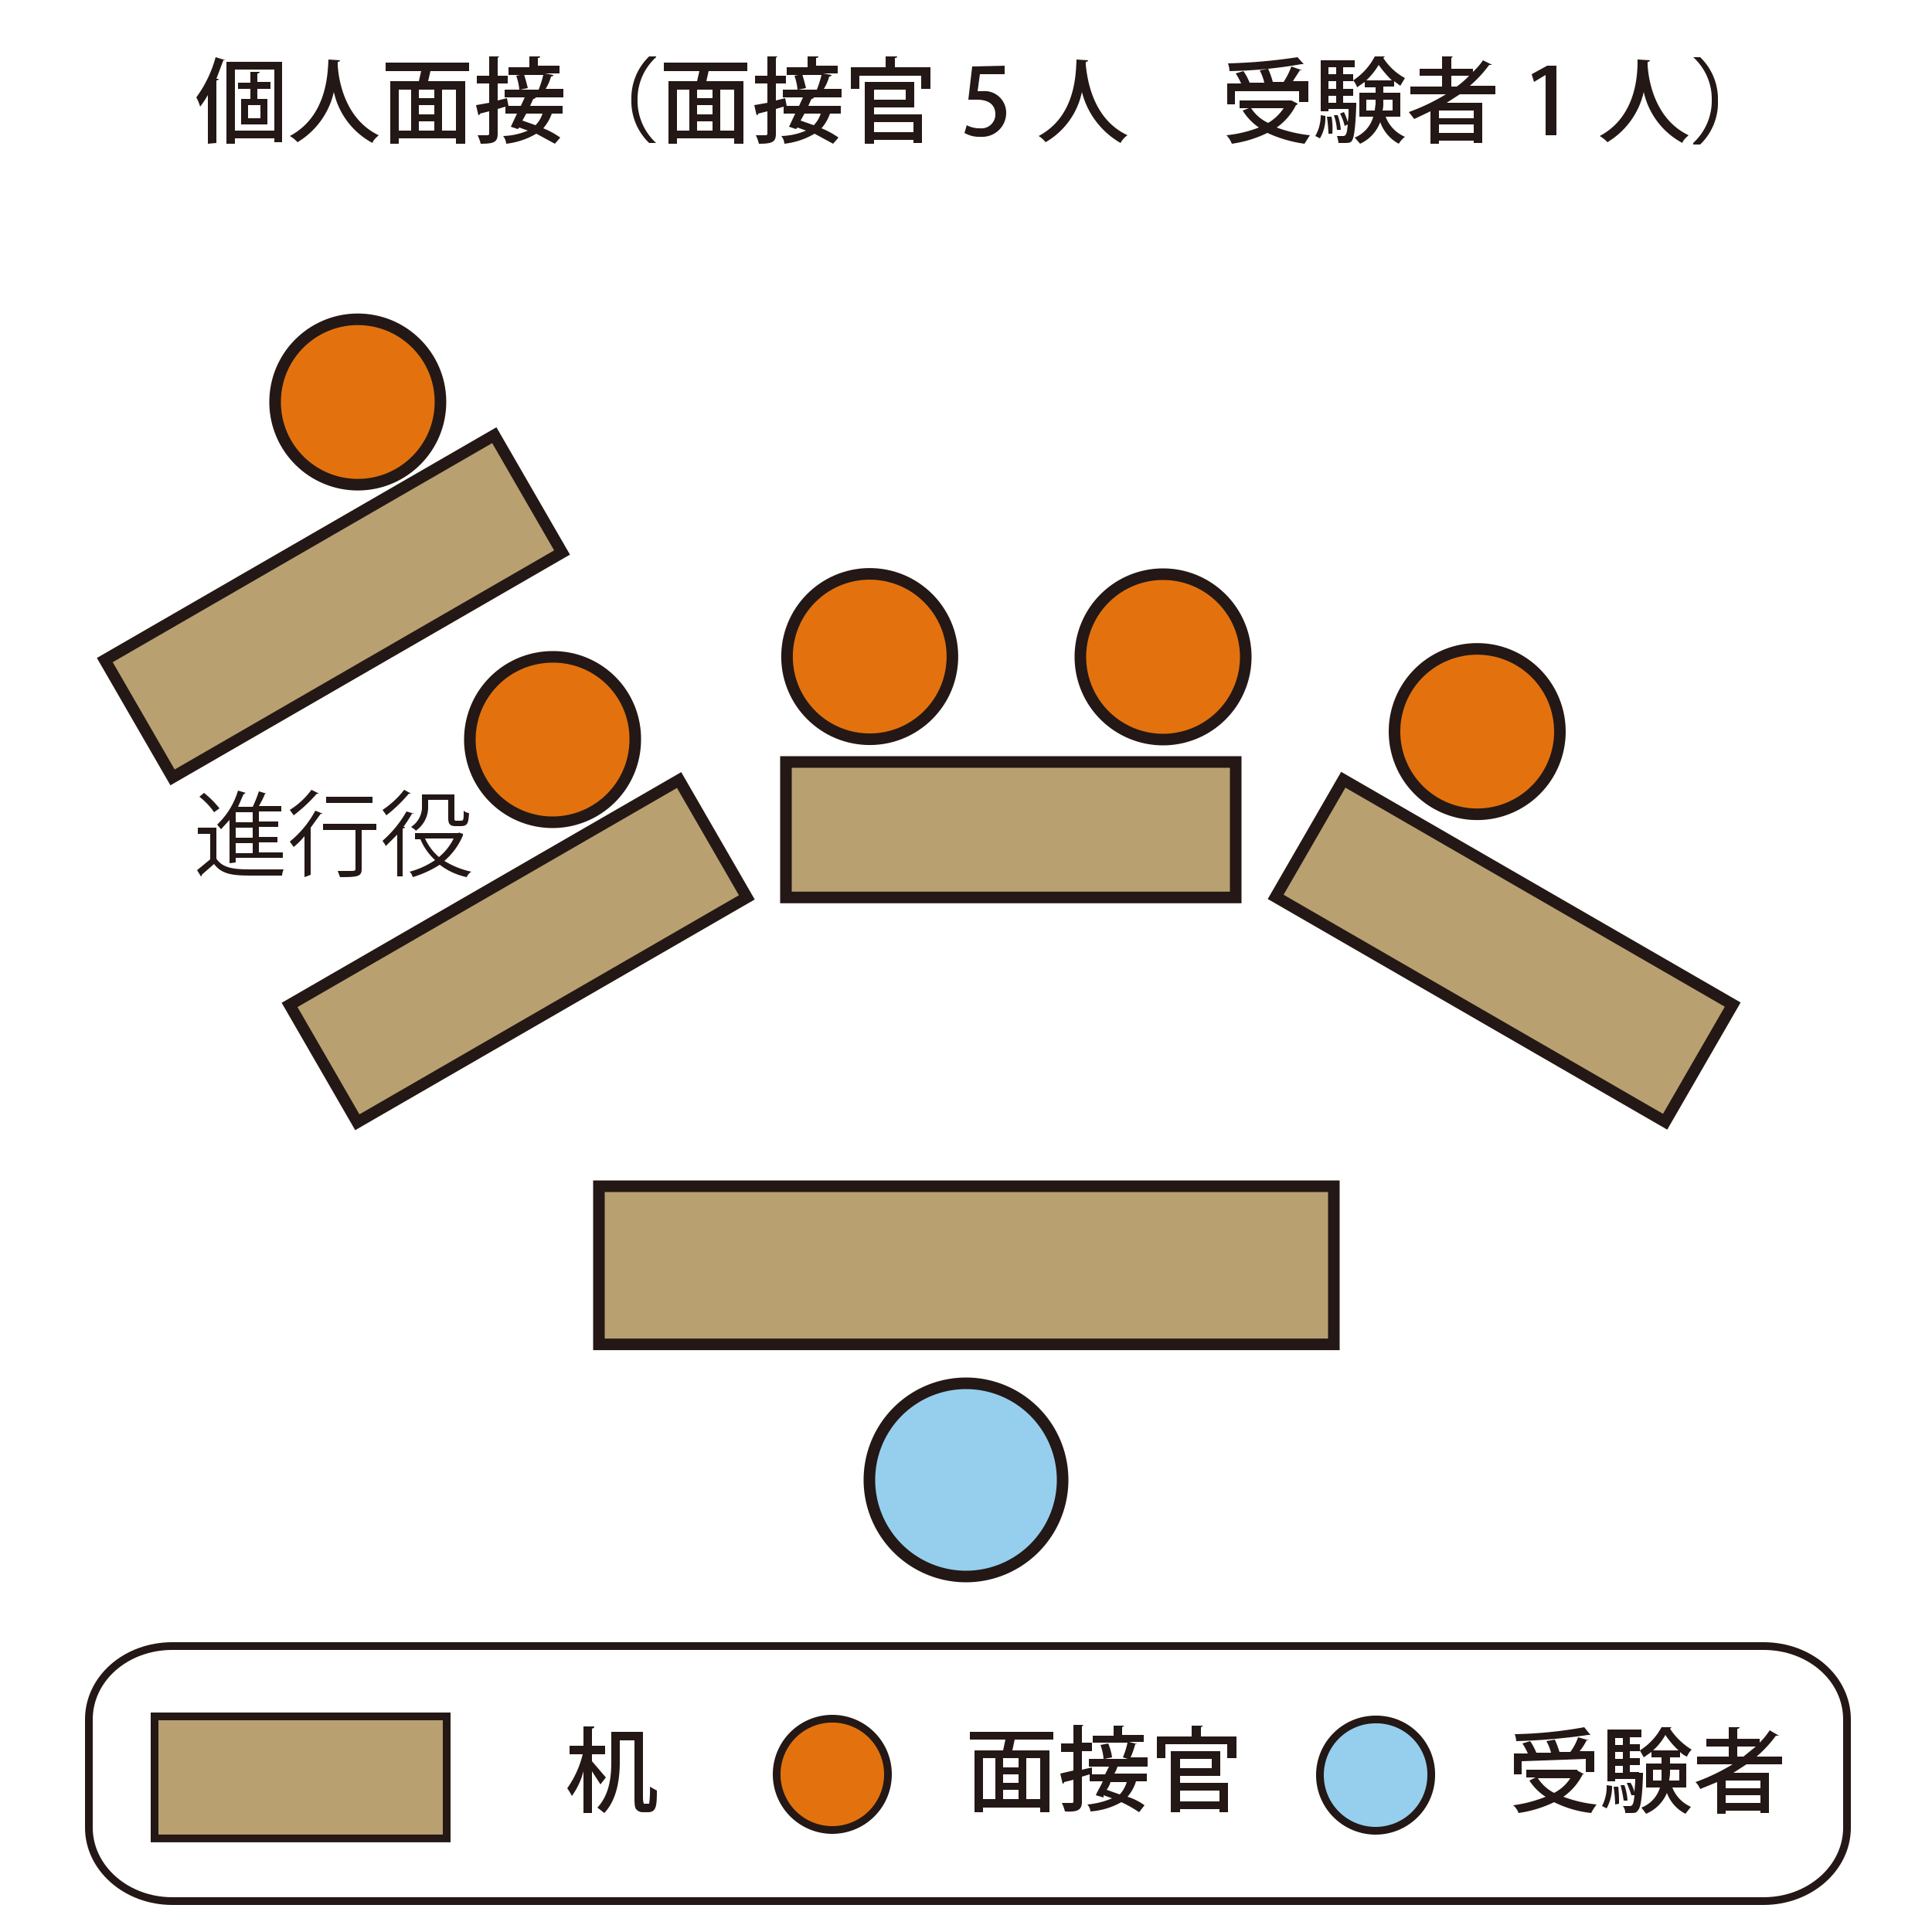 <svg xmlns="http://www.w3.org/2000/svg" viewBox="0 0 250 250"><title>043_kobe_sci_phys_2-01</title><g id="レイヤー_1" data-name="レイヤー 1"><path d="M137.5,191.4A12.5,12.5,0,1,1,125,179,12.5,12.5,0,0,1,137.5,191.4Z" style="fill:#96cfed;stroke:#231815;stroke-width:1.5px"/><rect x="77.5" y="153.5" width="95.1" height="20.46" style="fill:#b8a071;stroke:#231815;stroke-width:1.5px"/><circle cx="112.6" cy="85" r="10.7" transform="translate(22.9 193.9) rotate(-87.6)" style="fill:#e3720e;stroke:#231815;stroke-width:1.5px"/><rect x="101.7" y="98.6" width="58.2" height="17.53" style="fill:#b8a071;stroke:#231815;stroke-width:1.5px"/><path d="M201.8,95.7a10.7,10.7,0,0,1-21.3,0,10.7,10.7,0,1,1,21.3,0Z" style="fill:#e3720e;stroke:#231815;stroke-width:1.5px"/><path d="M82.2,95.7A10.7,10.7,0,1,1,71.5,85,10.6,10.6,0,0,1,82.2,95.7Z" style="fill:#e3720e;stroke:#231815;stroke-width:1.5px"/><path d="M161.2,85a10.7,10.7,0,1,1-10.7-10.7A10.7,10.7,0,0,1,161.2,85Z" style="fill:#e3720e;stroke:#231815;stroke-width:1.5px"/><rect x="185.9" y="93.9" width="17.5" height="58.19" transform="translate(-9.2 230.1) rotate(-60)" style="fill:#b8a071;stroke:#231815;stroke-width:1.5px"/><rect x="37.9" y="114.3" width="58.2" height="17.53" transform="translate(-52.5 50) rotate(-30)" style="fill:#b8a071;stroke:#231815;stroke-width:1.5px"/><rect x="14.1" y="69.7" width="58.2" height="17.53" transform="translate(-33.5 32.1) rotate(-30)" style="fill:#b8a071;stroke:#231815;stroke-width:1.5px"/><circle cx="46.4" cy="52" r="10.7" transform="translate(-7.6 96.2) rotate(-87.6)" style="fill:#e3720e;stroke:#231815;stroke-width:1.5px"/></g><g id="面接方式"><path d="M26.9,18.6V12.3a13,13,0,0,1-1,1.5,6.1,6.1,0,0,0-.5-1.2,15.7,15.7,0,0,0,2.5-5.2l1.3.4h-.3L28,10.2h.3c0,.1-.1.2-.3.2v8.1ZM29.3,8h7.2V18.4h-1v-.5H30.4v.7H29.3Zm1.1,8.9h5.1V9H30.4ZM35,11.5H33.3v1.3h1.3v3.3H31.2V12.8h1.2V11.5H30.8v-.8h1.6V9.3h1.2c0,.1-.1.2-.3.2v1.1H35Zm-1.3,3.8V13.6H32.1v1.7Z" style="fill:#231815"/><path d="M44,7.8c0,.1-.1.2-.3.2v.4c.1,1.9.9,7,5.3,9.1-.3.3-.7.6-.8,1a9.9,9.9,0,0,1-5-6.6,10.2,10.2,0,0,1-4.7,6.5,4.4,4.4,0,0,0-1-.8c4.9-2.6,4.9-8.3,5-9.9Z" style="fill:#231815"/><path d="M60.7,9.2h-5l-.3,1.3h4.8v8.1H59v-.7H51.6v.7H50.5V10.5h3.7l.3-1.3H49.9V8.1H60.7Zm-9.1,2.4v5.3h1.6V11.6Zm4.6,1.1V11.6h-2v1.1Zm0,2.1V13.6h-2v1.2Zm-2,.9v1.2h2V15.7ZM59,16.9V11.6H57.2v5.3Z" style="fill:#231815"/><path d="M72.9,12.6H69.3c0,.1-.1.2-.3.2l-.4.9h4.2v1H71.4a5.9,5.9,0,0,1-1.1,1.9,10.8,10.8,0,0,1,2.2,1.2l-.7.8-2.4-1.3a9.8,9.8,0,0,1-3.9,1.3,1.8,1.8,0,0,0-.4-1,8.9,8.9,0,0,0,3.2-.7l-1.1-.4-.2.2-.9-.3.8-1.7H65.4v-.9l-1,.3v3.2c0,1.1-.5,1.3-2.2,1.3a4.9,4.9,0,0,0-.4-1.1h1.3a.2.2,0,0,0,.2-.2V14.4l-1.2.3a.2.2,0,0,1-.2.2l-.3-1.3,1.7-.3V10.8H61.7v-1h1.6V7.3h1.3l-.2.2V9.8h1.3v1H64.4V13l1.2-.3.2,1h1.6l.5-1.1H65.3v-1h1.9a7.4,7.4,0,0,0-.4-1.8l1-.2c.2.6.4,1.4.5,1.8l-1,.2h2.4a13.9,13.9,0,0,0,.6-1.9H65.8v-1h2.7V7.3h1.4c0,.1-.1.2-.3.2v1h2.8v1H70.5l1.1.2c0,.1-.1.2-.3.2a5.6,5.6,0,0,1-.7,1.6h2.3Zm-4.8,2.1-.5.9,1.7.6a3.8,3.8,0,0,0,.9-1.5Z" style="fill:#231815"/><path d="M84.9,7.4a7.3,7.3,0,0,0-2.4,5.5,7.4,7.4,0,0,0,2.4,5.6H84a7.5,7.5,0,0,1-2.3-5.7A7.5,7.5,0,0,1,84,7.3h.9Z" style="fill:#231815"/><path d="M96.7,9.2h-5l-.3,1.3h4.8v8.1H95v-.7H87.6v.7H86.5V10.5h3.7l.3-1.3H85.9V8.1H96.7Zm-9.1,2.4v5.3h1.6V11.6Zm4.6,1.1V11.6h-2v1.1Zm0,2.1V13.6h-2v1.2Zm-2,.9v1.2h2V15.7ZM95,16.9V11.6H93.2v5.3Z" style="fill:#231815"/><path d="M108.9,12.6h-3.6c0,.1-.1.2-.3.2l-.4.9h4.2v1h-1.4a5.9,5.9,0,0,1-1.1,1.9,10.8,10.8,0,0,1,2.2,1.2l-.7.8-2.4-1.3a9.8,9.8,0,0,1-3.9,1.3,1.8,1.8,0,0,0-.4-1,8.9,8.9,0,0,0,3.2-.7l-1.1-.4-.2.2-.9-.3.8-1.7h-1.5v-.9l-1,.3v3.2c0,1.1-.5,1.3-2.2,1.3a4.9,4.9,0,0,0-.4-1.1h1.3a.2.2,0,0,0,.2-.2V14.4l-1.2.3a.2.2,0,0,1-.2.2l-.3-1.3,1.7-.3V10.8H97.7v-1h1.6V7.3h1.3l-.2.2V9.8h1.3v1h-1.3V13l1.2-.3.2,1h1.6l.5-1.1h-2.6v-1h1.9a7.4,7.4,0,0,0-.4-1.8l1-.2c.2.6.4,1.4.5,1.8l-1,.2h2.4a13.9,13.9,0,0,0,.6-1.9h-4.5v-1h2.7V7.3h1.4c0,.1-.1.2-.3.2v1h2.8v1h-1.9l1.1.2c0,.1-.1.2-.3.2a5.6,5.6,0,0,1-.7,1.6h2.3Zm-4.8,2.1-.5.9,1.7.6a3.8,3.8,0,0,0,.9-1.5Z" style="fill:#231815"/><path d="M115.8,8.7h4.6v2.8h-1.2V9.8h-8v1.7h-1.1V8.7h4.5V7.3h1.5c0,.1-.1.2-.3.2Zm-2.7,5.2v.9h6.2v3.7h-1.1v-.4h-5.1v.5h-1.2v-8h6.4v3.3Zm4.1-2.3h-4.1v1.3h4.1Zm1,4.2h-5.1v1.3h5.1Z" style="fill:#231815"/><path d="M130,8.5V9.6h-3.2l-.3,2.2h.6a2.8,2.8,0,0,1,3.1,2.8,3.1,3.1,0,0,1-3.3,3.1,3.8,3.8,0,0,1-2.1-.5l.3-1a3.5,3.5,0,0,0,1.7.4,1.8,1.8,0,0,0,2-1.8c0-1.2-.8-1.9-2.4-1.9h-1.1l.5-4.3Z" style="fill:#231815"/><path d="M140.8,7.8c0,.1-.1.2-.3.2v.4c.2,1.9.9,7,5.4,9.1a2.8,2.8,0,0,0-.9,1,10.6,10.6,0,0,1-5-6.6,9.8,9.8,0,0,1-4.7,6.5,3.6,3.6,0,0,0-.9-.8c4.9-2.6,4.8-8.3,4.9-9.9Z" style="fill:#231815"/><path d="M167.1,13l.8.4a.2.2,0,0,1-.2.2,7.8,7.8,0,0,1-2.5,2.9,18.1,18.1,0,0,0,4.3,1l-.7,1.1a16.9,16.9,0,0,1-4.8-1.4,15.5,15.5,0,0,1-4.6,1.4,3.4,3.4,0,0,0-.7-1.1,16.2,16.2,0,0,0,4.2-1,7.3,7.3,0,0,1-2.1-2.2l.8-.3h-1.2V13h6.7Zm-7.3-1.2v1.7h-1V10.8h1.8a8.3,8.3,0,0,0-.7-1.3l1-.3a7.4,7.4,0,0,1,.8,1.5h1.9a6.4,6.4,0,0,0-.6-1.6l1.1-.2a11.5,11.5,0,0,1,.6,1.7h1.4a9.3,9.3,0,0,0,1-2l1.4.5h-.3l-.9,1.4h2v2.7h-1.2V11.8Zm8.9-3.5h-.3a59.8,59.8,0,0,1-9.3.9,3.6,3.6,0,0,0-.2-1,71.6,71.6,0,0,0,9-.8ZM161.9,14a5.2,5.2,0,0,0,2.2,1.9,6.1,6.1,0,0,0,2-1.9Z" style="fill:#231815"/><path d="M171.5,15a5.2,5.2,0,0,1-.7,2.9l-.6-.3a5.4,5.4,0,0,0,.7-2.7Zm3.5-1.7h.5v.3c-.1,3-.3,4.1-.5,4.5s-.4.4-1.3.4h-.5a3.7,3.7,0,0,0-.2-.9h.8c.4,0,.5-.4.6-1.5l-.4.2a6.4,6.4,0,0,0-.6-1.6l.5-.2a6.9,6.9,0,0,1,.5,1.3h0a8.6,8.6,0,0,0,.1-1.7h-2.6v.3h-1V7.8h4.4v.9h-1.5v.9h1.3v.9h-1.3v1h1.3v.9h-1.3v.9H175Zm-3.1,4a18,18,0,0,0-.2-2.2h.6a8.3,8.3,0,0,1,.1,2.2Zm1-8.6h-1v.9h1Zm0,2.8v-1h-1v1Zm-1,.9v.9h1v-.9Zm1.2,2.5a7.2,7.2,0,0,1,.4,1.9H173a7.2,7.2,0,0,0-.4-1.9Zm8.1.2h-1.9a4.6,4.6,0,0,0,2.5,2.6,3.4,3.4,0,0,0-.8.9,5.1,5.1,0,0,1-2.4-2.8,5,5,0,0,1-2.6,2.8l-.7-.8a4.1,4.1,0,0,0,2.4-2.7h-1.8V12H178v-.7h-1.4v-.7l-1,.7a2.6,2.6,0,0,0-.5-.9,8.3,8.3,0,0,0,2.8-3.1h1.3l-.2.2a7.7,7.7,0,0,0,2.8,2.6l-.6,1-.8-.6v.7H179V12h2.2Zm-1.1-4.7a15.1,15.1,0,0,1-1.7-2,9.4,9.4,0,0,1-1.6,2Zm-3.3,3.9h1.1c0-.3.1-.7.1-1v-.4h-1.2Zm3.4-1.4H179v.4a3.4,3.4,0,0,1-.1,1h1.3Z" style="fill:#231815"/><path d="M193.5,12.2h-4.6l-1.7,1.1h4.6v5.2h-1.1v-.3h-4.5v.4h-1.1V14.4l-2.1,1-.7-.9a26.5,26.5,0,0,0,4.8-2.3h-4.6v-1h4.1V9.8h-2.9V8.9h2.9V7.3H188l-.2.2V8.9h2.8v.4a8.7,8.7,0,0,0,1.3-1.5l1.2.6h-.4a16,16,0,0,1-2.5,2.7h3.3Zm-2.8,3.1v-1h-4.5v1Zm-4.5,1.9h4.5V16.1h-4.5Zm1.6-6h.7a10.7,10.7,0,0,0,1.6-1.4h-2.3Z" style="fill:#231815"/><path d="M200,17.5V9.7h0l-1.5.9-.3-1,2-1.1h1.2v9Z" style="fill:#231815"/><path d="M213.5,7.8c0,.1-.1.2-.3.2v.4c.1,1.9.9,7,5.3,9.1-.3.3-.7.6-.8,1a9.9,9.9,0,0,1-5-6.6,10.2,10.2,0,0,1-4.7,6.5,4.4,4.4,0,0,0-1-.8c4.9-2.6,4.9-8.3,4.9-9.9Z" style="fill:#231815"/><path d="M219.1,18.5a7.4,7.4,0,0,0,2.4-5.6,7.3,7.3,0,0,0-2.4-5.5h.9a7.5,7.5,0,0,1,2.3,5.6,7.5,7.5,0,0,1-2.3,5.7h-.9Z" style="fill:#231815"/><path d="M28,107.1v4c.9,1.4,2.7,1.4,4.9,1.4h3.8a2.4,2.4,0,0,0-.2.8H33.1c-2.6,0-4.3,0-5.4-1.5l-1.6,1.4c0,.1,0,.2-.1.2l-.5-.8,1.7-1.4v-3.3H25.6v-.8Zm-1.6-4.5a12.6,12.6,0,0,1,2,2l-.7.5a8.8,8.8,0,0,0-1.9-2Zm3.3,9.1v-5.6l-1.1,1.2-.5-.6a10,10,0,0,0,2.7-4.4l1,.3-.3.2-.7,1.6h1.9a16.7,16.7,0,0,0,.8-2l1,.3h-.2a11.9,11.9,0,0,1-.8,1.6h2.9v.7H33.5v1.3H36v.7H33.5v1.3h2.4v.7H33.5v1.3h3.1v.7H30.5v.6Zm3-5.3v-1.3H30.5v1.3Zm0,2v-1.3H30.5v1.3Zm0,2v-1.3H30.5v1.3Z" style="fill:#231815"/><path d="M41.3,102.7H41a20.2,20.2,0,0,1-3,2.8l-.5-.7a10,10,0,0,0,2.8-2.6Zm-1.9,10.8v-5.3a9.3,9.3,0,0,1-1.4,1.4l-.5-.7a13.1,13.1,0,0,0,3.3-4l1,.4h-.3l-1.3,1.8h0v6.1Zm9.3-6.9v.8H46.8v5c0,1-.4,1.1-2.8,1.1l-.3-.8h1.4c.8,0,.9,0,.9-.3v-5H41.8v-.8Zm-.5-3.5v.8h-6v-.8Z" style="fill:#231815"/><path d="M51.4,108l-1.5,1.5c0-.2-.3-.5-.4-.7a14.7,14.7,0,0,0,3.1-3.8l1,.3h-.3a16.3,16.3,0,0,1-1.1,1.7h.2c0,.1-.1.2-.3.2v6.2h-.7Zm1.8-5.3h-.3a19.4,19.4,0,0,1-2.9,2.8l-.5-.7a11.6,11.6,0,0,0,2.8-2.6Zm6.1,5,.6.2v.2a8.8,8.8,0,0,1-2.4,3.3,11.1,11.1,0,0,0,3.5,1.4,1.4,1.4,0,0,0-.6.7,8.7,8.7,0,0,1-3.5-1.6,13.9,13.9,0,0,1-3.5,1.6,1.3,1.3,0,0,0-.4-.7,10.9,10.9,0,0,0,3.3-1.5,7.7,7.7,0,0,1-1.9-2.7h-.7v-.8h5.7Zm-3.9-4.2v.8a3.7,3.7,0,0,1-1.6,3.2c-.1-.2-.5-.4-.6-.5a3.1,3.1,0,0,0,1.4-2.8v-1.4h4.2v2.9c0,.5,0,.5.3.5h.4c.5,0,.5,0,.5-1.3a1.1,1.1,0,0,0,.7.3c-.1,1.2-.1,1.7-1.1,1.7h-.7c-.9,0-.9-.6-.9-1.2v-2.2Zm-.4,5a6.9,6.9,0,0,0,1.8,2.4,7.2,7.2,0,0,0,1.9-2.4Z" style="fill:#231815"/></g><g id="レイヤー_2のコピー" data-name="レイヤー 2のコピー"><rect x="20" y="222.1" width="37.8" height="15.79" style="fill:#b8a071;stroke:#231815"/><path d="M114.9,229.6a7.2,7.2,0,1,1-7.1-7.2A7.2,7.2,0,0,1,114.9,229.6Z" style="fill:#e3720e;stroke:#231815"/><path d="M185.2,229.7a7.2,7.2,0,1,1-7.2-7.2A7.1,7.1,0,0,1,185.2,229.7Z" style="fill:#96cfed;stroke:#231815"/><path d="M76.6,227.9l1.8,2.1-.7.9-1.1-1.7v5.4H75.5v-5.4a9.5,9.5,0,0,1-1.5,3.2,8.8,8.8,0,0,0-.6-1,12.8,12.8,0,0,0,2-4.4H73.7v-1.1h1.8v-2.5h1.4c0,.2-.1.2-.3.3v2.2h1.7V227H76.6Zm6.6,4.8a3.5,3.5,0,0,0,.1.7H84a12.8,12.8,0,0,0,.1-2.2l.9.5c0,2.1-.1,2.8-1.2,2.8h-.6a1.1,1.1,0,0,1-.8-.3c-.2-.2-.3-.4-.3-1.5v-7.5H80.2V228c0,2-.3,4.8-2,6.6l-.9-.7c1.6-1.7,1.8-4.1,1.8-5.9v-3.9h4.1Z" style="fill:#231815"/><path d="M136.3,225.1h-5l-.3,1.4h4.8v8h-1.2v-.6h-7.4v.6h-1.1v-8h3.7l.3-1.4h-4.6v-1h10.8Zm-9.1,2.4v5.3h1.6v-5.3Zm4.6,1.2v-1.2h-2v1.2Zm0,2v-1.1h-2v1.1Zm-2,.9v1.2h2v-1.2Zm4.8,1.2v-5.3h-1.8v5.3Z" style="fill:#231815"/><path d="M148.5,228.6h-3.9a3.6,3.6,0,0,1-.4.9h4.2v1H147a5.5,5.5,0,0,1-1.1,2,7.5,7.5,0,0,1,2.2,1.1l-.7.9a15.7,15.7,0,0,0-2.3-1.3,9.5,9.5,0,0,1-4,1.2,1.5,1.5,0,0,0-.4-.9,10.6,10.6,0,0,0,3.2-.8l-1.1-.4v.3l-1-.3c.2-.5.6-1.1.9-1.8H141v-.9l-1,.3v3.2c0,1.1-.5,1.4-2.2,1.3a4.9,4.9,0,0,0-.4-1.1h1.3c.1,0,.2,0,.2-.2v-2.8l-1.2.3a.2.2,0,0,1-.2.2l-.3-1.3,1.7-.4v-2.4h-1.6v-1.1h1.6v-2.4h1.3l-.2.2v2.1h1.3v1.1H140V229l1.3-.3v.9H143l.5-1h-2.6v-1h1.9a6.5,6.5,0,0,0-.4-1.8l1-.2a7,7,0,0,1,.5,1.8l-1,.2h3l-.6-.2a10.6,10.6,0,0,0,.6-1.9h-4.5v-.9h2.7v-1.3h1.4l-.3.2v1H148v.9h-1.9l1.1.3h-.3a11.5,11.5,0,0,1-.6,1.7h2.2Zm-4.8,2a3.1,3.1,0,0,1-.5,1l1.7.6a4.2,4.2,0,0,0,.9-1.6Z" style="fill:#231815"/><path d="M155.4,224.7H160v2.8h-1.2v-1.8h-8v1.8h-1.1v-2.8h4.5v-1.4h1.5l-.3.2Zm-2.7,5.1v.9h6.2v3.8h-1.1v-.4h-5.1v.4h-1.2v-7.9h6.4v3.2Zm4.1-2.2h-4.1v1.2h4.1Zm1,4.1h-5.1v1.4h5.1Z" style="fill:#231815"/><path d="M204.1,229.1l.9.5h-.2a7.8,7.8,0,0,1-2.5,2.9,17,17,0,0,0,4.3,1,6.7,6.7,0,0,0-.7,1.1,14.2,14.2,0,0,1-4.8-1.4,15.5,15.5,0,0,1-4.6,1.4,2.3,2.3,0,0,0-.7-1,17.2,17.2,0,0,0,4.2-1.1,7,7,0,0,1-2.1-2.1l.8-.4h-1.2v-1h6.6Zm-7.2-1.2v1.7h-1v-2.7h1.8a8.3,8.3,0,0,0-.7-1.3l1-.3a7.4,7.4,0,0,1,.8,1.5h1.9a5.8,5.8,0,0,0-.6-1.5l1.1-.2a16.6,16.6,0,0,1,.6,1.6h1.4a6.9,6.9,0,0,0,1-1.9l1.4.4h-.3a6.7,6.7,0,0,1-.9,1.4h1.9v2.7h-1.1v-1.7Zm8.9-3.4h-.3a78.8,78.8,0,0,1-9.3.8,2.9,2.9,0,0,0-.2-.9,55.7,55.7,0,0,0,9-.9Zm-6.8,5.6a5.5,5.5,0,0,0,2.1,1.9,5.5,5.5,0,0,0,2.1-1.9Z" style="fill:#231815"/><path d="M208.6,231.1a5.9,5.9,0,0,1-.7,2.9l-.6-.3a5.4,5.4,0,0,0,.6-2.7Zm3.5-1.7h.5v.3c-.1,3-.3,4.1-.6,4.5s-.3.4-1.2.4h-.5a1.4,1.4,0,0,0-.3-.9h.9c.4,0,.5-.4.6-1.4h-.4a16.6,16.6,0,0,0-.6-1.6h.5a4.3,4.3,0,0,1,.5,1.2h0c0-.4.1-1,.1-1.7H209v.3h-1v-6.7h4.4v1h-1.5v.9h1.3v.9h-1.3v.9h1.3v.9h-1.3v.9h1.2Zm-3.1,4.1a17.9,17.9,0,0,0-.2-2.3h.6a17,17,0,0,1,.1,2.2Zm1-8.6h-1v.9h1Zm0,2.7v-.9h-1v.9Zm-1,.9v.9h1v-.9Zm1.2,2.5a7.1,7.1,0,0,1,.4,2h-.5a17.7,17.7,0,0,0-.4-2Zm8,.3h-1.8a4.5,4.5,0,0,0,2.4,2.5l-.7.9a4.9,4.9,0,0,1-2.4-2.7,5,5,0,0,1-2.7,2.7l-.6-.8a4,4,0,0,0,2.4-2.6H213v-3.1h2v-.8h-1.3v-.7l-1,.7-.5-.9a8,8,0,0,0,2.8-3h1.3l-.2.2a9,9,0,0,0,2.8,2.7,2.8,2.8,0,0,0-.6.9,2.4,2.4,0,0,1-.9-.6v.7h-1.3v.8h2.1Zm-1-4.8a10.6,10.6,0,0,1-1.7-2,7.4,7.4,0,0,1-1.6,2Zm-3.3,3.9H215V229h-1.1Zm3.4-1.4h-1.2v.5c0,.3-.1.6-.1.9h1.3Z" style="fill:#231815"/><path d="M230.6,228.3H226l-1.7,1.1h4.6v5.2h-1.1v-.3h-4.5v.4h-1.1v-4.1l-2.2.9a2.8,2.8,0,0,0-.6-.9,26.5,26.5,0,0,0,4.8-2.3h-4.6v-1h4.1V226h-2.9v-1h2.9v-1.5h1.4c0,.1-.1.2-.3.2V225h2.9v.5a10.1,10.1,0,0,0,1.3-1.6l1.2.7h-.4a16,16,0,0,1-2.5,2.7h3.3Zm-2.8,3.1v-1h-4.5v1Zm-4.5,1.9h4.5v-1h-4.5Zm1.5-6h.8l1.6-1.3h-2.4Z" style="fill:#231815"/><path d="M228.2,246H22.3c-6,0-10.8-4.3-10.8-9.5v-14c0-5.3,4.8-9.5,10.8-9.5H228.2c6,0,10.8,4.2,10.8,9.5v14C239,241.7,234.2,246,228.2,246Z" style="fill:none;stroke:#231815;stroke-miterlimit:10"/></g></svg>